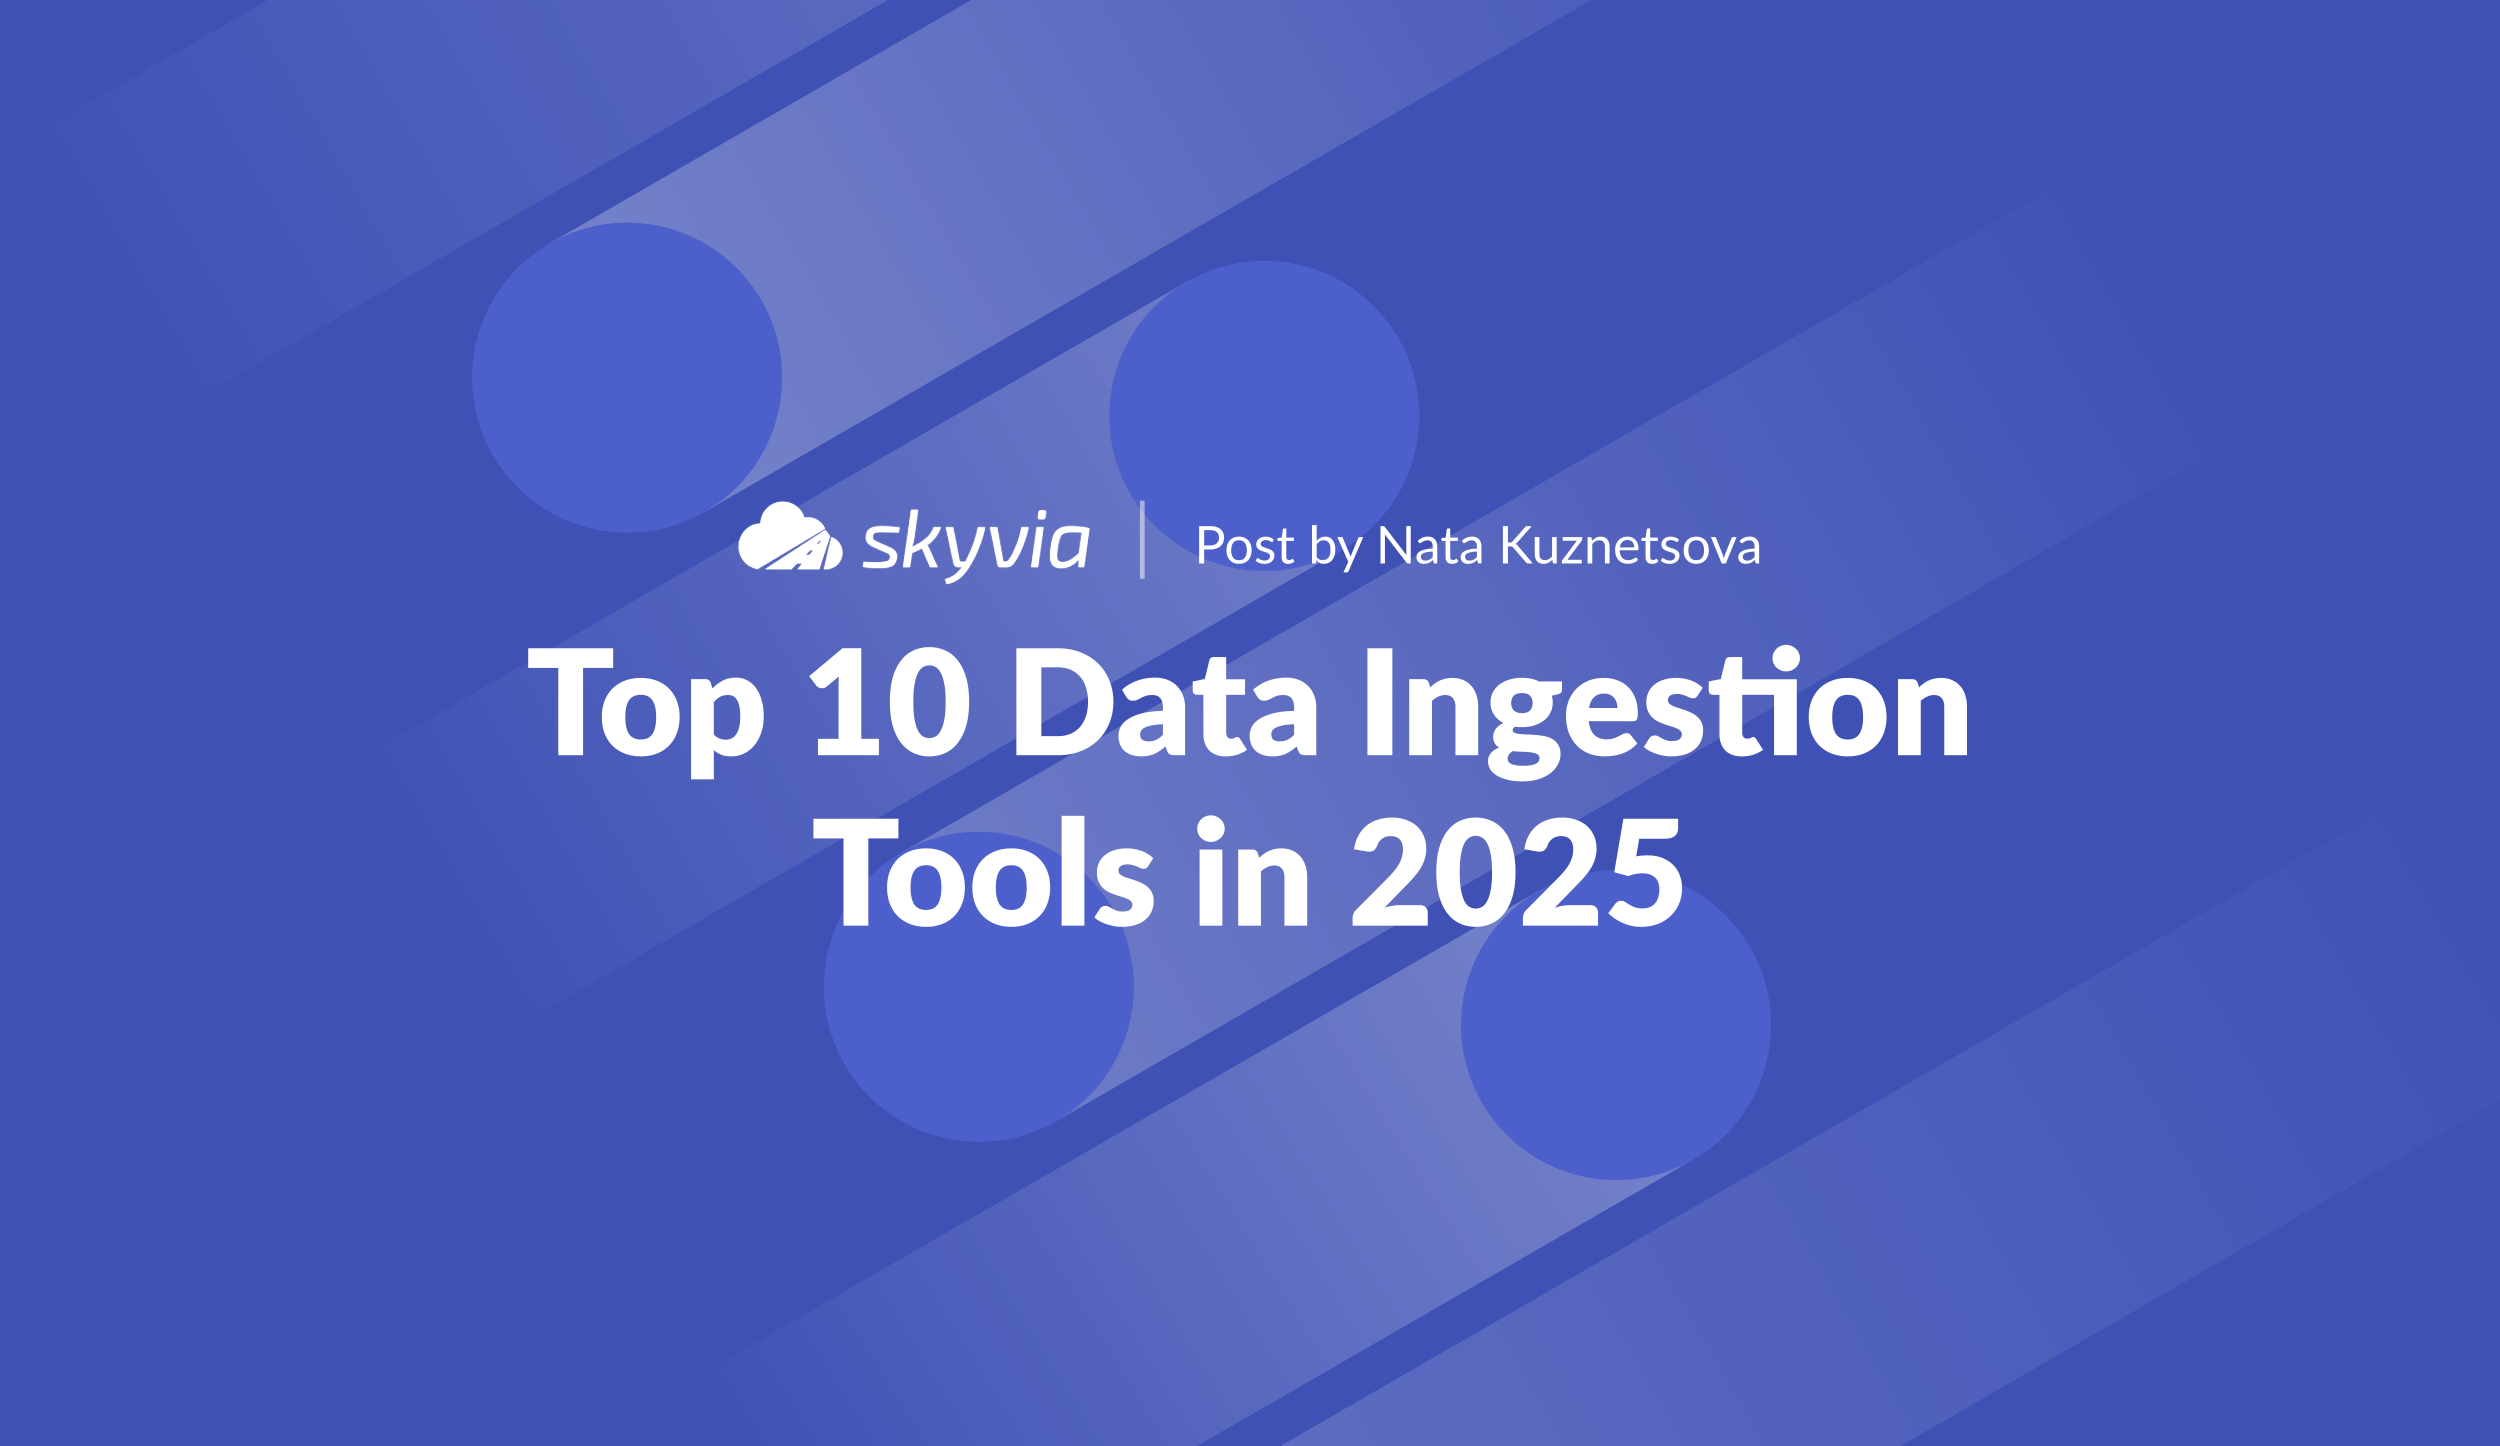 <?xml version="1.0" encoding="UTF-8"?> <svg xmlns="http://www.w3.org/2000/svg" width="2112" height="1222" fill="none"><rect width="100%" height="100%" fill="#333333" stroke="none"/><g clip-path="url(#a)"><path fill="#3F51B5" d="M0 0h2112v1222H0z"></path><g opacity=".8"><path fill="url(#b)" d="M0 0h261.933v818.542H0z" opacity=".2" transform="scale(-1 1)rotate(-60 -461.41 699.458)"></path></g><path fill="url(#c)" d="M595.293 432.466h261.933v1167.59H595.293z" opacity=".28" transform="rotate(-120 595.293 432.466)"></path><circle cx="529.81" cy="319.046" r="130.967" fill="#4C5FCA" transform="rotate(-120 529.81 319.046)"></circle><path fill="url(#d)" d="M0 0h261.933v818.542H0z" opacity=".24" transform="scale(-1 1)rotate(-60 -164.285 1214.096)"></path><circle cx="130.967" cy="130.967" r="130.967" fill="#4C5FCA" transform="scale(-1 1)rotate(-60 -277.706 1279.579)"></circle><path fill="url(#e)" d="M892.423 947.103h261.933v1167.59H892.423z" opacity=".24" transform="rotate(-120 892.423 947.103)"></path><circle cx="826.94" cy="833.683" r="130.967" fill="#4C5FCA" transform="rotate(-120 826.94 833.683)"></circle><path fill="url(#f)" d="M0 0h261.933v1194.97H0z" opacity=".28" transform="scale(-1 1)rotate(-60 132.828 1728.754)"></path><circle cx="130.967" cy="130.967" r="130.967" fill="#4C5FCA" transform="scale(-1 1)rotate(-60 19.408 1794.237)"></circle><path fill="url(#g)" d="M1189.53 1461.74h261.933v1167.59H1189.53z" opacity=".16" transform="rotate(-120 1189.53 1461.74)"></path><path fill="#fff" d="M518.011 564.282h-25.42V638h-20.956v-73.718h-25.42v-16.616h71.796zm23.401 8.432q7.315 0 13.33 2.294t10.292 6.572q4.34 4.278 6.696 10.416 2.418 6.076 2.418 13.702 0 7.688-2.418 13.888-2.357 6.138-6.696 10.478-4.278 4.278-10.292 6.634-6.015 2.294-13.33 2.294-7.379 0-13.454-2.294-6.015-2.356-10.416-6.634-4.34-4.34-6.758-10.478-2.356-6.2-2.356-13.888 0-7.626 2.356-13.702 2.418-6.138 6.758-10.416 4.401-4.278 10.416-6.572 6.075-2.294 13.454-2.294m0 52.018q6.633 0 9.734-4.65 3.162-4.712 3.162-14.26t-3.162-14.198q-3.1-4.65-9.734-4.65-6.82 0-9.982 4.65t-3.162 14.198 3.162 14.26q3.162 4.65 9.982 4.65m61.634-4.216q2.17 2.356 4.712 3.348t5.332.992q2.666 0 4.898-1.054 2.233-1.055 3.844-3.348 1.674-2.356 2.604-6.076t.93-9.052q0-5.083-.744-8.556t-2.108-5.58q-1.302-2.17-3.162-3.1t-4.154-.93q-4.215 0-6.944 1.55-2.727 1.55-5.208 4.526zm-1.178-38.874a32.9 32.9 0 0 1 8.556-6.572q4.837-2.604 11.47-2.604 5.022 0 9.3 2.232t7.378 6.448 4.836 10.354q1.798 6.076 1.798 13.826 0 7.254-2.046 13.392-1.983 6.138-5.642 10.664-3.595 4.526-8.68 7.068-5.022 2.542-11.16 2.542-5.021 0-8.432-1.426a22.9 22.9 0 0 1-6.2-3.844v24.676h-19.22v-84.692h11.904q3.596 0 4.712 3.224zm140.634 42.47V638h-51.46v-13.888h17.36v-45.57q0-1.736.062-3.472.062-1.798.186-3.596l-10.292 8.556q-1.364 1.054-2.728 1.302a8.3 8.3 0 0 1-2.48 0 6.8 6.8 0 0 1-2.108-.806q-.93-.62-1.364-1.24l-6.076-8.06 28.148-23.622h15.872v76.508zm76.208-31.31q0 11.842-2.542 20.522-2.543 8.68-7.068 14.384-4.464 5.704-10.664 8.494-6.138 2.79-13.33 2.79t-13.33-2.79q-6.076-2.79-10.54-8.494-4.465-5.704-7.006-14.384-2.48-8.68-2.48-20.522t2.48-20.522q2.541-8.68 7.006-14.384t10.54-8.432q6.138-2.79 13.33-2.79 7.191 0 13.33 2.79 6.2 2.728 10.664 8.432 4.526 5.704 7.068 14.384t2.542 20.522m-19.84 0q0-9.362-1.178-15.314-1.179-6.014-3.162-9.424-1.923-3.41-4.402-4.65-2.481-1.302-5.022-1.302-2.543 0-5.022 1.302-2.418 1.24-4.34 4.65-1.86 3.41-3.038 9.424-1.116 5.952-1.116 15.314 0 9.424 1.116 15.376 1.178 5.952 3.038 9.424 1.922 3.41 4.34 4.712 2.48 1.24 5.022 1.24 2.541 0 5.022-1.24 2.48-1.302 4.402-4.712 1.983-3.472 3.162-9.424t1.178-15.376m141.734 0q0 9.796-3.41 18.104-3.348 8.245-9.486 14.322-6.138 6.014-14.818 9.424Q904.273 638 893.732 638H858.64v-90.334h35.092q10.54 0 19.158 3.41 8.68 3.41 14.818 9.424t9.486 14.322q3.41 8.246 3.41 17.98m-21.452 0q0-6.696-1.736-12.09t-5.022-9.114q-3.223-3.782-7.936-5.766-4.711-2.046-10.726-2.046H879.72v58.094h14.012q6.015 0 10.726-1.984 4.713-2.046 7.936-5.766 3.286-3.782 5.022-9.176t1.736-12.152m63.305 19.034q-5.766.248-9.486.992t-5.89 1.86-3.038 2.542a6.2 6.2 0 0 0-.806 3.1q0 3.287 1.798 4.65 1.799 1.302 5.27 1.302 3.72 0 6.51-1.302t5.642-4.216zm-34.596-29.202q5.828-5.147 12.896-7.626 7.131-2.542 15.252-2.542 5.828 0 10.478 1.922 4.713 1.86 7.936 5.27 3.286 3.348 5.022 7.998 1.734 4.65 1.735 10.168V638h-8.803q-2.727 0-4.154-.744-1.364-.744-2.294-3.1l-1.364-3.534a62 62 0 0 1-4.65 3.596 30.7 30.7 0 0 1-4.65 2.666 22 22 0 0 1-5.084 1.55q-2.666.558-5.952.558-4.401 0-7.998-1.116-3.595-1.178-6.138-3.41-2.48-2.232-3.844-5.518-1.364-3.348-1.364-7.688 0-3.472 1.736-7.006 1.737-3.596 6.014-6.51 4.278-2.976 11.532-4.96 7.254-1.985 18.29-2.232v-2.728q0-5.642-2.356-8.122-2.294-2.542-6.572-2.542-3.41 0-5.58.744a26.5 26.5 0 0 0-3.906 1.674 49 49 0 0 1-3.286 1.674q-1.611.744-3.844.744-1.983 0-3.348-.992a8.6 8.6 0 0 1-2.232-2.356zm87.639 56.358c-3.06 0-5.77-.434-8.12-1.302-2.32-.909-4.28-2.17-5.89-3.782q-2.355-2.48-3.6-5.952c-.82-2.315-1.24-4.898-1.24-7.75v-33.232h-5.45c-1 0-1.84-.31-2.55-.93q-1.05-.992-1.05-2.852v-7.502l10.23-1.984 3.78-15.686c.5-1.984 1.9-2.976 4.22-2.976h10.04v18.786h15.94v13.144h-15.94v31.93c0 1.488.35 2.728 1.06 3.72.74.951 1.79 1.426 3.16 1.426.7 0 1.28-.062 1.73-.186.5-.165.91-.331 1.24-.496.38-.207.71-.372 1-.496q.495-.248 1.11-.248c.58 0 1.04.145 1.37.434q.555.372 1.11 1.24l5.83 9.114q-3.72 2.79-8.37 4.216a34 34 0 0 1-9.61 1.364m57.76-27.156c-3.85.165-7.01.496-9.49.992s-4.44 1.116-5.89 1.86c-1.44.744-2.46 1.591-3.04 2.542-.53.951-.8 1.984-.8 3.1q0 3.287 1.8 4.65c1.19.868 2.95 1.302 5.27 1.302q3.72 0 6.51-1.302t5.64-4.216zm-34.6-29.202q5.835-5.147 12.9-7.626c4.75-1.695 9.84-2.542 15.25-2.542 3.89 0 7.38.641 10.48 1.922 3.14 1.24 5.78 2.997 7.93 5.27 2.19 2.232 3.87 4.898 5.03 7.998 1.15 3.1 1.73 6.489 1.73 10.168V638h-8.8c-1.82 0-3.21-.248-4.16-.744-.91-.496-1.67-1.529-2.29-3.1l-1.36-3.534a65 65 0 0 1-4.65 3.596 31 31 0 0 1-4.65 2.666c-1.57.703-3.27 1.219-5.09 1.55-1.78.372-3.76.558-5.95.558-2.93 0-5.6-.372-8-1.116-2.4-.785-4.44-1.922-6.14-3.41q-2.475-2.232-3.84-5.518c-.91-2.232-1.36-4.795-1.36-7.688 0-2.315.57-4.65 1.73-7.006 1.16-2.397 3.16-4.567 6.02-6.51 2.85-1.984 6.69-3.637 11.53-4.96 4.83-1.323 10.93-2.067 18.29-2.232v-2.728c0-3.761-.79-6.469-2.36-8.122q-2.295-2.542-6.57-2.542-3.405 0-5.58.744a26.4 26.4 0 0 0-3.91 1.674c-1.11.62-2.21 1.178-3.28 1.674-1.08.496-2.36.744-3.85.744-1.32 0-2.43-.331-3.34-.992a8.7 8.7 0 0 1-2.24-2.356zM1176.28 638h-21.08v-90.334h21.08zm31.96-57.35a47 47 0 0 1 3.84-3.224 21.6 21.6 0 0 1 4.22-2.48c1.53-.703 3.16-1.24 4.9-1.612 1.77-.413 3.7-.62 5.76-.62q5.28 0 9.3 1.86c2.73 1.199 5.02 2.893 6.88 5.084 1.86 2.149 3.27 4.733 4.22 7.75.95 2.976 1.43 6.221 1.43 9.734V638h-19.22v-40.858c0-3.141-.73-5.58-2.17-7.316q-2.175-2.666-6.39-2.666c-2.11 0-4.09.455-5.95 1.364-1.82.868-3.6 2.067-5.33 3.596V638h-19.22v-64.294h11.9q3.6 0 4.71 3.224zm77.47 21.824c3.19 0 5.48-.785 6.89-2.356 1.44-1.612 2.17-3.679 2.17-6.2 0-2.604-.73-4.65-2.17-6.138-1.41-1.488-3.7-2.232-6.89-2.232-3.18 0-5.49.744-6.94 2.232-1.4 1.488-2.11 3.534-2.11 6.138 0 1.24.17 2.377.5 3.41a7.75 7.75 0 0 0 1.67 2.728q1.125 1.116 2.79 1.798c1.16.413 2.52.62 4.09.62m14.88 37.882q0-2.294-2.04-3.286c-1.37-.703-3.14-1.199-5.33-1.488q-3.285-.434-7.38-.496c-2.69-.083-5.37-.248-8.06-.496-1.2.827-2.19 1.757-2.98 2.79q-1.11 1.488-1.11 3.41c0 .909.18 1.736.55 2.48.42.744 1.12 1.385 2.11 1.922s2.32.951 3.97 1.24c1.7.331 3.82.496 6.39.496 2.77 0 5.04-.165 6.82-.496 1.77-.331 3.18-.785 4.21-1.364 1.08-.579 1.82-1.281 2.23-2.108.42-.785.62-1.653.62-2.604m18.98-64.666v7.006q0 1.612-.93 2.542c-.58.62-1.59 1.095-3.04 1.426l-4.65 1.054c.25.909.43 1.839.56 2.79q.24 1.427.24 2.976 0 4.836-2.04 8.68-1.98 3.844-5.52 6.572-3.465 2.666-8.25 4.154-4.77 1.426-10.23 1.426-1.485 0-2.91-.062a31 31 0 0 1-2.79-.372c-1.4.868-2.11 1.839-2.11 2.914q0 1.612 1.74 2.356 1.74.682 4.59.992c1.9.165 4.05.289 6.44.372q3.66.062 7.44.434 3.795.31 7.38 1.116 3.66.805 6.51 2.604t4.59 4.836q1.74 2.976 1.74 7.626c0 2.893-.71 5.725-2.11 8.494-1.41 2.769-3.47 5.229-6.2 7.378q-4.095 3.224-10.05 5.146c-3.96 1.323-8.51 1.984-13.64 1.984q-7.56 0-13.08-1.426c-3.63-.951-6.67-2.211-9.11-3.782-2.4-1.529-4.18-3.307-5.33-5.332q-1.74-3.038-1.74-6.324c0-2.852.83-5.229 2.48-7.13s3.97-3.431 6.94-4.588q-2.355-1.426-3.72-3.658c-.9-1.488-1.36-3.41-1.36-5.766 0-.951.17-1.943.5-2.976.33-1.075.84-2.108 1.55-3.1.74-1.033 1.65-2.005 2.72-2.914 1.08-.909 2.36-1.715 3.85-2.418-3.35-1.777-5.99-4.113-7.94-7.006q-2.91-4.402-2.91-10.23 0-4.836 2.04-8.68a19.6 19.6 0 0 1 5.58-6.572c2.4-1.819 5.21-3.203 8.44-4.154q4.83-1.488 10.47-1.488c5.46 0 10.3 1.033 14.51 3.1zm46.79 22.444c0-1.529-.2-3.017-.62-4.464a9.9 9.9 0 0 0-1.92-3.844c-.87-1.157-2.02-2.087-3.47-2.79s-3.2-1.054-5.27-1.054c-3.64 0-6.49 1.054-8.56 3.162-2.06 2.067-3.43 5.063-4.09 8.99zm-24.18 11.16c.62 5.373 2.26 9.279 4.9 11.718q3.975 3.596 10.23 3.596c2.23 0 4.16-.269 5.77-.806s3.04-1.137 4.28-1.798c1.28-.661 2.43-1.261 3.47-1.798a7.4 7.4 0 0 1 3.35-.806c1.52 0 2.68.558 3.47 1.674l5.58 6.882q-2.985 3.41-6.45 5.58a34.4 34.4 0 0 1-7.07 3.348c-2.4.785-4.81 1.323-7.25 1.612-2.4.331-4.69.496-6.88.496-4.51 0-8.75-.723-12.71-2.17a29.9 29.9 0 0 1-10.36-6.572c-2.93-2.893-5.27-6.489-7-10.788q-2.55-6.448-2.55-15.004c0-4.299.73-8.37 2.17-12.214q2.235-5.766 6.33-10.106c2.77-2.893 6.09-5.187 9.98-6.882 3.93-1.695 8.35-2.542 13.27-2.542 4.25 0 8.14.661 11.65 1.984q5.34 1.984 9.12 5.766c2.56 2.521 4.54 5.621 5.95 9.3 1.45 3.637 2.17 7.771 2.17 12.4 0 1.447-.06 2.625-.19 3.534-.12.909-.35 1.633-.68 2.17s-.78.909-1.36 1.116c-.54.207-1.24.31-2.11.31zm91.9-21.514q-.75 1.177-1.62 1.674c-.53.331-1.24.496-2.1.496q-1.365 0-2.73-.558c-.91-.413-1.9-.847-2.98-1.302-1.03-.455-2.21-.868-3.53-1.24-1.33-.413-2.83-.62-4.53-.62q-3.66 0-5.64 1.426-1.92 1.364-1.92 3.844c0 1.199.41 2.191 1.24 2.976.87.785 2 1.488 3.41 2.108q2.1.868 4.77 1.674t5.46 1.798a45 45 0 0 1 5.45 2.356c1.78.868 3.37 1.963 4.78 3.286 1.4 1.281 2.52 2.852 3.35 4.712.86 1.86 1.3 4.092 1.3 6.696q0 4.774-1.74 8.804c-1.16 2.687-2.89 5.001-5.21 6.944q-3.405 2.914-8.49 4.526c-3.35 1.075-7.21 1.612-11.59 1.612-2.2 0-4.39-.207-6.58-.62a46 46 0 0 1-6.38-1.674 36.4 36.4 0 0 1-5.64-2.48q-2.61-1.488-4.47-3.162l4.47-7.068q.735-1.24 1.86-1.922 1.17-.744 2.97-.744c1.12 0 2.11.248 2.98.744q1.365.744 2.91 1.612t3.6 1.612c1.4.496 3.16.744 5.27.744q2.235 0 3.78-.434c1.03-.331 1.86-.765 2.48-1.302s1.07-1.137 1.36-1.798.44-1.343.44-2.046c0-1.281-.44-2.335-1.3-3.162-.87-.827-2.01-1.529-3.41-2.108-1.41-.62-3.02-1.178-4.84-1.674q-2.67-.806-5.46-1.798a48 48 0 0 1-5.51-2.356 20.2 20.2 0 0 1-4.78-3.534c-1.4-1.447-2.54-3.203-3.41-5.27s-1.3-4.567-1.3-7.502c0-2.728.52-5.311 1.55-7.75 1.07-2.48 2.67-4.65 4.77-6.51 2.11-1.86 4.76-3.327 7.94-4.402q4.77-1.674 11.16-1.674c2.31 0 4.55.207 6.7.62 2.19.413 4.23.992 6.13 1.736s3.64 1.633 5.21 2.666c1.57.992 2.96 2.087 4.16 3.286zm83.86 50.22h-19.22v-51.026h-26.91v31.93q0 2.232 1.05 3.72c.75.951 1.8 1.426 3.17 1.426.7 0 1.28-.062 1.73-.186.5-.165.91-.331 1.24-.496q.555-.31.99-.496a2.5 2.5 0 0 1 1.12-.248c.58 0 1.03.145 1.36.434.38.248.75.661 1.12 1.24l5.83 9.114q-3.72 2.79-8.37 4.216a34 34 0 0 1-9.61 1.364c-3.06 0-5.77-.434-8.12-1.302-2.32-.909-4.28-2.17-5.89-3.782q-2.355-2.48-3.6-5.952c-.83-2.315-1.24-4.898-1.24-7.75v-33.232h-5.46c-.99 0-1.84-.31-2.54-.93q-1.05-.992-1.05-2.852v-7.502l10.23-2.046 3.78-15.624c.5-1.984 1.9-2.976 4.22-2.976h10.04v18.786h46.13zm2.66-81.964q0 2.294-.93 4.34a11.5 11.5 0 0 1-2.54 3.596q-1.605 1.488-3.78 2.356c-1.41.579-2.91.868-4.53.868-1.57 0-3.03-.289-4.4-.868a12.8 12.8 0 0 1-3.66-2.356 12.2 12.2 0 0 1-2.48-3.596 11.15 11.15 0 0 1-.86-4.34c0-1.529.29-2.976.86-4.34.62-1.405 1.45-2.604 2.48-3.596a12.1 12.1 0 0 1 3.66-2.418c1.37-.62 2.83-.93 4.4-.93 1.62 0 3.12.31 4.53.93q2.175.869 3.78 2.418c1.08.992 1.92 2.191 2.54 3.596q.93 2.046.93 4.34m40.42 16.678c4.88 0 9.32.765 13.33 2.294q6.015 2.294 10.29 6.572c2.9 2.852 5.13 6.324 6.7 10.416 1.61 4.051 2.42 8.618 2.42 13.702 0 5.125-.81 9.755-2.42 13.888-1.57 4.092-3.8 7.585-6.7 10.478q-4.275 4.278-10.29 6.634c-4.01 1.529-8.45 2.294-13.33 2.294-4.92 0-9.4-.765-13.45-2.294-4.01-1.571-7.48-3.782-10.42-6.634-2.89-2.893-5.14-6.386-6.76-10.478-1.57-4.133-2.35-8.763-2.35-13.888 0-5.084.78-9.651 2.35-13.702 1.62-4.092 3.87-7.564 6.76-10.416 2.94-2.852 6.41-5.043 10.42-6.572 4.05-1.529 8.53-2.294 13.45-2.294m0 52.018c4.42 0 7.67-1.55 9.74-4.65 2.1-3.141 3.16-7.895 3.16-14.26s-1.06-11.098-3.16-14.198c-2.07-3.1-5.32-4.65-9.74-4.65-4.55 0-7.87 1.55-9.98 4.65s-3.16 7.833-3.16 14.198 1.05 11.119 3.16 14.26c2.11 3.1 5.43 4.65 9.98 4.65m60.15-44.082a47 47 0 0 1 3.84-3.224 21.6 21.6 0 0 1 4.22-2.48c1.53-.703 3.16-1.24 4.9-1.612 1.77-.413 3.7-.62 5.76-.62q5.28 0 9.3 1.86c2.73 1.199 5.02 2.893 6.88 5.084 1.86 2.149 3.27 4.733 4.22 7.75.95 2.976 1.43 6.221 1.43 9.734V638h-19.22v-40.858c0-3.141-.73-5.58-2.17-7.316q-2.175-2.666-6.39-2.666c-2.11 0-4.09.455-5.95 1.364-1.82.868-3.6 2.067-5.33 3.596V638h-19.22v-64.294h11.9q3.6 0 4.71 3.224zM758.988 708.282h-25.42V782h-20.956v-73.718h-25.42v-16.616h71.796zm23.4 8.432q7.317 0 13.33 2.294 6.015 2.294 10.292 6.572 4.341 4.278 6.696 10.416 2.418 6.076 2.418 13.702 0 7.688-2.418 13.888-2.355 6.138-6.696 10.478-4.277 4.278-10.292 6.634-6.013 2.294-13.33 2.294-7.377 0-13.454-2.294-6.014-2.356-10.416-6.634-4.34-4.34-6.758-10.478-2.356-6.2-2.356-13.888 0-7.626 2.356-13.702 2.418-6.138 6.758-10.416 4.402-4.278 10.416-6.572 6.077-2.294 13.454-2.294m0 52.018q6.635 0 9.734-4.65 3.162-4.712 3.162-14.26t-3.162-14.198q-3.1-4.65-9.734-4.65-6.82 0-9.982 4.65t-3.162 14.198 3.162 14.26q3.162 4.65 9.982 4.65m72.051-52.018q7.316 0 13.33 2.294t10.292 6.572q4.34 4.278 6.696 10.416 2.418 6.076 2.418 13.702 0 7.688-2.418 13.888-2.356 6.138-6.696 10.478-4.278 4.278-10.292 6.634-6.014 2.294-13.33 2.294-7.378 0-13.454-2.294-6.014-2.356-10.416-6.634-4.34-4.34-6.758-10.478-2.356-6.2-2.356-13.888 0-7.626 2.356-13.702 2.418-6.138 6.758-10.416 4.402-4.278 10.416-6.572 6.076-2.294 13.454-2.294m0 52.018q6.634 0 9.734-4.65 3.162-4.712 3.162-14.26t-3.162-14.198q-3.1-4.65-9.734-4.65-6.82 0-9.982 4.65t-3.162 14.198 3.162 14.26q3.162 4.65 9.982 4.65m61.635-79.546V782h-19.22v-92.814zm53.849 42.594q-.745 1.177-1.612 1.674-.807.496-2.108.496-1.365 0-2.728-.558a129 129 0 0 0-2.976-1.302 27 27 0 0 0-3.534-1.24q-1.985-.62-4.526-.62-3.659 0-5.642 1.426-1.923 1.364-1.922 3.844 0 1.798 1.24 2.976 1.302 1.178 3.41 2.108a52 52 0 0 0 4.774 1.674q2.666.806 5.456 1.798a45 45 0 0 1 5.456 2.356 19.2 19.2 0 0 1 4.774 3.286q2.107 1.922 3.348 4.712 1.302 2.79 1.302 6.696 0 4.774-1.736 8.804-1.737 4.03-5.208 6.944-3.41 2.914-8.494 4.526-5.022 1.612-11.594 1.612-3.287 0-6.572-.62a46.6 46.6 0 0 1-6.386-1.674 37 37 0 0 1-5.642-2.48q-2.604-1.488-4.464-3.162l4.464-7.068q.744-1.24 1.86-1.922 1.178-.744 2.976-.744 1.674 0 2.976.744 1.363.744 2.914 1.612 1.55.868 3.596 1.612 2.108.744 5.27.744 2.232 0 3.782-.434 1.55-.497 2.48-1.302.93-.806 1.364-1.798a5.1 5.1 0 0 0 .434-2.046q0-1.921-1.302-3.162t-3.41-2.108q-2.109-.93-4.836-1.674a119 119 0 0 1-5.456-1.798 49 49 0 0 1-5.518-2.356 20.2 20.2 0 0 1-4.774-3.534q-2.108-2.17-3.41-5.27t-1.302-7.502q0-4.092 1.55-7.75 1.611-3.72 4.774-6.51 3.162-2.79 7.936-4.402 4.773-1.674 11.16-1.674 3.471 0 6.696.62 3.285.62 6.138 1.736a28 28 0 0 1 5.208 2.666q2.355 1.488 4.154 3.286zm62.717-14.074V782h-19.22v-64.294zm1.98-17.608q0 2.294-.93 4.34a11.9 11.9 0 0 1-2.54 3.534q-1.62 1.488-3.78 2.418-2.115.868-4.53.868c-1.57 0-3.04-.289-4.4-.868a13.7 13.7 0 0 1-3.66-2.418 12.5 12.5 0 0 1-2.48-3.534 11 11 0 0 1-.87-4.34q0-2.356.87-4.402a12.2 12.2 0 0 1 2.48-3.596 12 12 0 0 1 3.66-2.418c1.36-.579 2.83-.868 4.4-.868q2.415 0 4.53.868a11.8 11.8 0 0 1 3.78 2.418 11.7 11.7 0 0 1 2.54 3.596q.93 2.046.93 4.402m29.15 24.552a46 46 0 0 1 3.85-3.224 21.8 21.8 0 0 1 4.21-2.48c1.53-.703 3.17-1.24 4.9-1.612 1.78-.413 3.7-.62 5.77-.62q5.265 0 9.3 1.86c2.73 1.199 5.02 2.893 6.88 5.084 1.86 2.149 3.26 4.733 4.22 7.75.95 2.976 1.42 6.221 1.42 9.734V782h-19.22v-40.858c0-3.141-.72-5.58-2.17-7.316-1.45-1.777-3.57-2.666-6.38-2.666-2.11 0-4.1.455-5.96 1.364-1.82.868-3.59 2.067-5.33 3.596V782h-19.22v-64.294h11.91q3.585 0 4.71 3.224zm135.69 39.99c2.07 0 3.7.579 4.9 1.736q1.8 1.674 1.8 4.464V782h-63.49v-6.2c0-1.199.25-2.48.74-3.844q.75-2.046 2.61-3.72l26.04-26.226c2.23-2.232 4.17-4.361 5.83-6.386 1.65-2.025 3.01-4.009 4.09-5.952 1.07-1.984 1.88-3.947 2.42-5.89.53-1.984.8-4.071.8-6.262 0-3.596-.87-6.345-2.6-8.246-1.7-1.943-4.3-2.914-7.81-2.914-2.86 0-5.27.765-7.26 2.294-1.94 1.488-3.28 3.348-4.03 5.58-.87 2.273-2 3.782-3.41 4.526-1.4.744-3.41.909-6.01.496l-10.17-1.798q.99-6.758 3.78-11.78c1.9-3.348 4.24-6.138 7.01-8.37 2.81-2.232 6.01-3.885 9.61-4.96 3.59-1.116 7.46-1.674 11.59-1.674 4.47 0 8.47.661 12.03 1.984 3.6 1.281 6.65 3.079 9.18 5.394q3.78 3.472 5.76 8.308c1.37 3.183 2.05 6.696 2.05 10.54 0 3.307-.48 6.365-1.43 9.176a36 36 0 0 1-3.78 8.06q-2.415 3.782-5.64 7.378a210 210 0 0 1-6.76 7.192l-17.67 18.104c2.27-.703 4.53-1.24 6.76-1.612s4.3-.558 6.2-.558zm80.86-27.838c0 7.895-.85 14.735-2.54 20.522-1.7 5.787-4.05 10.581-7.07 14.384-2.98 3.803-6.53 6.634-10.67 8.494-4.09 1.86-8.53 2.79-13.33 2.79-4.79 0-9.23-.93-13.33-2.79-4.05-1.86-7.56-4.691-10.54-8.494-2.97-3.803-5.31-8.597-7-14.384-1.65-5.787-2.48-12.627-2.48-20.522s.83-14.735 2.48-20.522c1.69-5.787 4.03-10.581 7-14.384 2.98-3.803 6.49-6.613 10.54-8.432 4.1-1.86 8.54-2.79 13.33-2.79 4.8 0 9.24.93 13.33 2.79 4.14 1.819 7.69 4.629 10.67 8.432 3.02 3.803 5.37 8.597 7.07 14.384 1.69 5.787 2.54 12.627 2.54 20.522m-19.84 0c0-6.241-.39-11.346-1.18-15.314-.78-4.009-1.84-7.151-3.16-9.424-1.28-2.273-2.75-3.823-4.4-4.65-1.66-.868-3.33-1.302-5.03-1.302-1.69 0-3.36.434-5.02 1.302-1.61.827-3.06 2.377-4.34 4.65-1.24 2.273-2.25 5.415-3.04 9.424q-1.11 5.952-1.11 15.314 0 9.424 1.11 15.376c.79 3.968 1.8 7.109 3.04 9.424 1.28 2.273 2.73 3.844 4.34 4.712 1.66.827 3.33 1.24 5.02 1.24 1.7 0 3.37-.413 5.03-1.24 1.65-.868 3.12-2.439 4.4-4.712 1.32-2.315 2.38-5.456 3.16-9.424.79-3.968 1.18-9.093 1.18-15.376m82.84 27.838c2.07 0 3.7.579 4.9 1.736q1.8 1.674 1.8 4.464V782h-63.49v-6.2c0-1.199.25-2.48.74-3.844q.75-2.046 2.61-3.72l26.04-26.226q3.345-3.348 5.82-6.386c1.66-2.025 3.02-4.009 4.1-5.952 1.07-1.984 1.88-3.947 2.41-5.89q.81-2.976.81-6.262c0-3.596-.87-6.345-2.6-8.246-1.7-1.943-4.3-2.914-7.82-2.914-2.85 0-5.27.765-7.25 2.294-1.94 1.488-3.29 3.348-4.03 5.58-.87 2.273-2 3.782-3.41 4.526-1.4.744-3.41.909-6.01.496l-10.17-1.798q.99-6.758 3.78-11.78c1.9-3.348 4.24-6.138 7.01-8.37 2.81-2.232 6.01-3.885 9.61-4.96 3.59-1.116 7.46-1.674 11.59-1.674q6.69 0 12.03 1.984c3.59 1.281 6.65 3.079 9.17 5.394 2.53 2.315 4.45 5.084 5.77 8.308 1.36 3.183 2.05 6.696 2.05 10.54 0 3.307-.48 6.365-1.43 9.176a36 36 0 0 1-3.78 8.06q-2.415 3.782-5.64 7.378a210 210 0 0 1-6.76 7.192l-17.67 18.104c2.27-.703 4.52-1.24 6.76-1.612 2.23-.372 4.3-.558 6.2-.558zm38.95-41.168q2.535-.496 4.89-.682a58 58 0 0 1 4.59-.186c4.76 0 8.95.723 12.59 2.17s6.69 3.431 9.17 5.952q3.72 3.72 5.58 8.804c1.29 3.348 1.93 6.944 1.93 10.788q0 7.254-2.61 13.268c-1.69 3.968-4.07 7.399-7.13 10.292s-6.71 5.146-10.97 6.758q-6.33 2.356-13.89 2.356c-2.93 0-5.75-.31-8.43-.93a43 43 0 0 1-7.5-2.48 44 44 0 0 1-6.45-3.658 45 45 0 0 1-5.4-4.464l5.96-7.936c.62-.827 1.34-1.447 2.17-1.86a5.4 5.4 0 0 1 2.66-.682c1.24 0 2.4.351 3.47 1.054q1.68.991 3.6 2.232 1.98 1.178 4.59 2.17 2.595.992 6.45.992 3.84 0 6.57-1.24c1.82-.868 3.28-2.025 4.4-3.472 1.16-1.488 1.98-3.203 2.48-5.146q.81-2.976.81-6.324 0-6.572-3.72-9.982c-2.48-2.315-6-3.472-10.54-3.472q-6.075 0-11.91 2.294l-11.9-3.224 7.69-45.198h46.25v7.936c0 1.323-.21 2.521-.62 3.596-.42 1.075-1.08 2.025-1.99 2.852-.86.785-2.02 1.405-3.47 1.86-1.44.413-3.18.62-5.21.62h-21.57z"></path><path fill="#fff" fill-rule="evenodd" d="M658.783 424.017c-9.236 1.257-16.182 9.053-16.378 18.372-10.1 0-18.289 8.61-18.289 19.23-.185 9.448 6.631 17.584 15.965 19.056l56.924-34.118a16.086 16.086 0 0 0-17.541-9.209c-2.669-8.931-11.445-14.588-20.681-13.331m136.046 21.414a28.96 28.96 0 0 1-11.428 15.032 38 38 0 0 1 2.007 3.88l6.652 14.824h-6.305l-6.858-15.932a88 88 0 0 1-8.381 3.878l-1.802 12.055h-5.818l6.789-48.491h5.888l-3.117 23.413a41 41 0 0 1-2.079 8.037 47.7 47.7 0 0 0 11.846-7.343 20.7 20.7 0 0 0 6.581-9.353zm-47.338 20.919-9.421-4.156a13.3 13.3 0 0 1-5.299-3.879 7.96 7.96 0 0 1-1.143-5.75q.622-4.71 3.948-6.407t10.183-1.559c4.75.065 9.492.412 14.201 1.039l-.762 4.226q-8.52-.276-13.3-.347a25 25 0 0 0-6.547.555 3.07 3.07 0 0 0-1.973 2.909 3.2 3.2 0 0 0 .623 2.84 12.8 12.8 0 0 0 3.464 2.078l9.421 4.157a14.16 14.16 0 0 1 5.679 3.81 7.67 7.67 0 0 1 1.04 5.749 9.7 9.7 0 0 1-1.178 3.741 8.1 8.1 0 0 1-2.112 2.424 8.9 8.9 0 0 1-3.256 1.386c-1.343.319-2.71.527-4.087.623q-2.044.138-5.161.139-2.356 0-4.191-.104a170 170 0 0 1-2.736-.173 74 74 0 0 1-2.875-.312q-1.974-.242-3.083-.381l.693-4.295q4.156.349 10.806.346a33.6 33.6 0 0 0 8.728-.831 3.77 3.77 0 0 0 2.702-3.116 3.04 3.04 0 0 0-.277-2.079 3.37 3.37 0 0 0-1.108-1.212 21 21 0 0 0-2.217-1.074 14 14 0 0 1-.762-.347m84.781-20.919h-6.096a102.7 102.7 0 0 1-9.282 26.393q-.277.485-.728 1.385l-.305.612-.003.005-.349.7h-3.325a1.543 1.543 0 0 1-1.595-1.317l-5.334-27.778h-6.165l6.513 30.619a4.15 4.15 0 0 0 1.385 2.25 3.86 3.86 0 0 0 2.563.866h3.048a26.8 26.8 0 0 1-6.545 6.788 22.2 22.2 0 0 1-7.586 3.256l1.108 4.226a24.9 24.9 0 0 0 12.019-5.611q5.091-4.365 10.425-14.269a105.7 105.7 0 0 0 10.252-28.125m36.728 0a93.7 93.7 0 0 1-6.442 19.604 57.6 57.6 0 0 1-5.89 10.599 9.8 9.8 0 0 1-2.805 2.701 7.6 7.6 0 0 1-3.845.832h-5.194a1.81 1.81 0 0 1-1.941-1.594l-6.581-32.142h6.166l5.126 29.094h1.108a4.6 4.6 0 0 0 2.113-.416 5.6 5.6 0 0 0 1.698-1.592 50.7 50.7 0 0 0 5.196-9.907 71 71 0 0 0 5.194-17.179zm2.084 33.735h5.818l4.71-33.735h-5.819zm10.875-48.075a1.65 1.65 0 0 1 1.351.554c.306.393.42.901.312 1.387l-.485 3.947a1.78 1.78 0 0 1-1.94 1.663h-2.701q-1.94 0-1.732-1.94l.554-3.879a1.72 1.72 0 0 1 1.869-1.732zm29.164 48.075h4.64l4.642-32.974a84.4 84.4 0 0 0-15.863-1.593 29 29 0 0 0-6.443.588 11.9 11.9 0 0 0-4.71 2.357 12.1 12.1 0 0 0-3.568 5.263 41.2 41.2 0 0 0-2.113 9.11q-1.455 9.975.623 14.028 2.078 4.052 8.174 4.052 8.521.003 15.032-7.62zm.345-11.846 2.494-17.595q-4.986-.206-7.62-.208-6.998 0-9.248 2.252-2.251 2.251-3.498 10.633-1.039 7.62-.242 10.044.795 2.426 4.329 2.425 6.028 0 13.785-7.551m-215.477 13.534h2.614v-.04a13.93 13.93 0 0 0 3.744-27.048zm-18.224-4.915h-4.385l-4.842 4.915h-22.222l50.979-33.146 3.921 5.303-9.149 27.842h-18.301zm2.736-7.204 3.876-3.933h2.701l-3.202 3.933zm9.09-9.201h2.022l2.376-2.919h-1.521z" clip-rule="evenodd"></path><mask id="h" width="297" height="71" x="624" y="423" maskUnits="userSpaceOnUse" style="mask-type:luminance"><path fill="#fff" fill-rule="evenodd" d="M658.783 424.017c-9.236 1.257-16.182 9.053-16.378 18.372-10.1 0-18.289 8.61-18.289 19.23-.185 9.448 6.631 17.584 15.965 19.056l56.924-34.118a16.086 16.086 0 0 0-17.541-9.209c-2.669-8.931-11.445-14.588-20.681-13.331m136.046 21.414a28.96 28.96 0 0 1-11.428 15.032 38 38 0 0 1 2.007 3.88l6.652 14.824h-6.305l-6.858-15.932a88 88 0 0 1-8.381 3.878l-1.802 12.055h-5.818l6.789-48.491h5.888l-3.117 23.413a41 41 0 0 1-2.079 8.037 47.7 47.7 0 0 0 11.846-7.343 20.7 20.7 0 0 0 6.581-9.353zm-47.338 20.919-9.421-4.156a13.3 13.3 0 0 1-5.299-3.879 7.96 7.96 0 0 1-1.143-5.75q.622-4.71 3.948-6.407t10.183-1.559c4.75.065 9.492.412 14.201 1.039l-.762 4.226q-8.52-.276-13.3-.347a25 25 0 0 0-6.547.555 3.07 3.07 0 0 0-1.973 2.909 3.2 3.2 0 0 0 .623 2.84 12.8 12.8 0 0 0 3.464 2.078l9.421 4.157a14.16 14.16 0 0 1 5.679 3.81 7.67 7.67 0 0 1 1.04 5.749 9.7 9.7 0 0 1-1.178 3.741 8.1 8.1 0 0 1-2.112 2.424 8.9 8.9 0 0 1-3.256 1.386c-1.343.319-2.71.527-4.087.623q-2.044.138-5.161.139-2.356 0-4.191-.104a170 170 0 0 1-2.736-.173 74 74 0 0 1-2.875-.312q-1.974-.242-3.083-.381l.693-4.295q4.156.349 10.806.346a33.6 33.6 0 0 0 8.728-.831 3.77 3.77 0 0 0 2.702-3.116 3.04 3.04 0 0 0-.277-2.079 3.37 3.37 0 0 0-1.108-1.212 21 21 0 0 0-2.217-1.074 14 14 0 0 1-.762-.347m84.781-20.919h-6.096a102.7 102.7 0 0 1-9.282 26.393q-.277.485-.728 1.385l-.305.612-.003.005-.349.7h-3.325a1.543 1.543 0 0 1-1.595-1.317l-5.334-27.778h-6.165l6.513 30.619a4.15 4.15 0 0 0 1.385 2.25 3.86 3.86 0 0 0 2.563.866h3.048a26.8 26.8 0 0 1-6.545 6.788 22.2 22.2 0 0 1-7.586 3.256l1.108 4.226a24.9 24.9 0 0 0 12.019-5.611q5.091-4.365 10.425-14.269a105.7 105.7 0 0 0 10.252-28.125m36.728 0a93.7 93.7 0 0 1-6.442 19.604 57.6 57.6 0 0 1-5.89 10.599 9.8 9.8 0 0 1-2.805 2.701 7.6 7.6 0 0 1-3.845.832h-5.194a1.81 1.81 0 0 1-1.941-1.594l-6.581-32.142h6.166l5.126 29.094h1.108a4.6 4.6 0 0 0 2.113-.416 5.6 5.6 0 0 0 1.698-1.592 50.7 50.7 0 0 0 5.196-9.907 71 71 0 0 0 5.194-17.179zm2.084 33.735h5.818l4.71-33.735h-5.819zm10.875-48.075a1.65 1.65 0 0 1 1.351.554c.306.393.42.901.312 1.387l-.485 3.947a1.78 1.78 0 0 1-1.94 1.663h-2.701q-1.94 0-1.732-1.94l.554-3.879a1.72 1.72 0 0 1 1.869-1.732zm29.164 48.075h4.64l4.642-32.974a84.4 84.4 0 0 0-15.863-1.593 29 29 0 0 0-6.443.588 11.9 11.9 0 0 0-4.71 2.357 12.1 12.1 0 0 0-3.568 5.263 41.2 41.2 0 0 0-2.113 9.11q-1.455 9.975.623 14.028 2.078 4.052 8.174 4.052 8.521.003 15.032-7.62zm.345-11.846 2.494-17.595q-4.986-.206-7.62-.208-6.998 0-9.248 2.252-2.251 2.251-3.498 10.633-1.039 7.62-.242 10.044.795 2.426 4.329 2.425 6.028 0 13.785-7.551m-215.477 13.534h2.614v-.04a13.93 13.93 0 0 0 3.744-27.048zm-18.224-4.915h-4.385l-4.842 4.915h-22.222l50.979-33.146 3.921 5.303-9.149 27.842h-18.301zm2.736-7.204 3.876-3.933h2.701l-3.202 3.933zm9.09-9.201h2.022l2.376-2.919h-1.521z" clip-rule="evenodd"></path></mask><g mask="url(#h)"><path fill="#fff" d="M623 422h298v71.886H623z"></path></g><path fill="#fff" d="M963 423h4v66h-4z" opacity=".5"></path><path fill="#fff" d="M1022.33 460.82q1.83 0 3.21-.484c.94-.323 1.73-.77 2.36-1.342a5.6 5.6 0 0 0 1.45-2.09q.48-1.21.48-2.662c0-2.009-.62-3.579-1.87-4.708-1.23-1.129-3.11-1.694-5.63-1.694h-5.06v12.98zm0-16.346q3 0 5.19.704c1.49.455 2.71 1.107 3.68 1.958a7.8 7.8 0 0 1 2.15 3.08c.49 1.203.73 2.545.73 4.026 0 1.467-.26 2.809-.77 4.026a8.55 8.55 0 0 1-2.27 3.146c-.98.88-2.2 1.569-3.67 2.068q-2.175.726-5.04.726h-5.06V476h-4.24v-31.526zm24.43 8.888c1.63 0 3.1.271 4.4.814a9.5 9.5 0 0 1 3.35 2.31c.92.997 1.62 2.207 2.11 3.63q.75 2.112.75 4.73 0 2.64-.75 4.752c-.49 1.408-1.19 2.611-2.11 3.608a9.5 9.5 0 0 1-3.35 2.31c-1.3.528-2.77.792-4.4.792q-2.46 0-4.44-.792a9.5 9.5 0 0 1-3.35-2.31q-1.38-1.496-2.13-3.608c-.48-1.408-.73-2.992-.73-4.752 0-1.745.25-3.322.73-4.73q.75-2.135 2.13-3.63a9.5 9.5 0 0 1 3.35-2.31q1.98-.814 4.44-.814m0 19.888c2.2 0 3.84-.733 4.93-2.2 1.08-1.481 1.63-3.542 1.63-6.182 0-2.655-.55-4.723-1.63-6.204-1.09-1.481-2.73-2.222-4.93-2.222-1.11 0-2.09.191-2.92.572q-1.245.572-2.07 1.65t-1.23 2.662c-.27 1.041-.4 2.222-.4 3.542 0 2.64.54 4.701 1.63 6.182 1.1 1.467 2.76 2.2 4.99 2.2m28.55-15.862q-.255.484-.81.484-.33 0-.75-.242c-.28-.161-.62-.337-1.03-.528-.4-.205-.88-.389-1.43-.55q-.84-.264-1.98-.264c-.66 0-1.26.088-1.79.264-.52.161-.98.389-1.36.682-.37.293-.65.638-.86 1.034-.19.381-.28.799-.28 1.254q0 .858.48 1.43.51.571 1.32.99c.54.279 1.16.528 1.85.748.69.205 1.39.433 2.11.682.73.235 1.45.499 2.13.792.69.293 1.31.66 1.85 1.1.55.44.98.983 1.3 1.628q.51.946.51 2.288c0 1.027-.19 1.98-.55 2.86a6.4 6.4 0 0 1-1.63 2.266q-1.08.946-2.64 1.496c-1.04.367-2.25.55-3.61.55-1.55 0-2.96-.249-4.22-.748-1.26-.513-2.34-1.166-3.22-1.958l.93-1.496q.18-.286.42-.44c.16-.103.36-.154.61-.154q.405 0 .84.308t1.05.682c.43.249.94.477 1.54.682.61.205 1.35.308 2.25.308.76 0 1.43-.095 2-.286.57-.205 1.05-.477 1.43-.814q.57-.506.84-1.166c.19-.44.28-.909.28-1.408 0-.616-.17-1.122-.5-1.518a4 4 0 0 0-1.3-1.034 9.6 9.6 0 0 0-1.87-.748l-2.14-.682c-.71-.235-1.43-.499-2.13-.792a8 8 0 0 1-1.85-1.144 5.4 5.4 0 0 1-1.32-1.672q-.48-1.012-.48-2.442c0-.851.17-1.665.53-2.442.35-.792.86-1.481 1.54-2.068.67-.601 1.5-1.078 2.48-1.43.99-.352 2.11-.528 3.37-.528 1.47 0 2.78.235 3.94.704q1.755.682 3.03 1.892zm12.9 18.964c-1.76 0-3.12-.491-4.07-1.474q-1.41-1.474-1.41-4.246v-13.64h-2.68a.9.9 0 0 1-.6-.198q-.24-.22-.24-.66v-1.562l3.65-.462.91-6.886c.04-.22.13-.396.28-.528.16-.147.37-.22.62-.22h1.98v7.678h6.44v2.838h-6.44v13.376c0 .939.22 1.635.68 2.09.45.455 1.04.682 1.76.682.41 0 .76-.051 1.06-.154.3-.117.57-.242.79-.374s.4-.249.55-.352q.24-.176.42-.176c.2 0 .38.125.55.374l1.14 1.87c-.68.631-1.49 1.129-2.44 1.496-.96.352-1.94.528-2.95.528m24.12-5.72c.72.968 1.51 1.65 2.36 2.046.86.396 1.81.594 2.83.594 2.1 0 3.71-.741 4.82-2.222 1.12-1.481 1.67-3.689 1.67-6.622 0-2.728-.49-4.73-1.49-6.006q-1.47-1.936-4.23-1.936c-1.27 0-2.39.293-3.34.88-.94.587-1.81 1.415-2.62 2.486zm0-13.706c.94-1.085 2-1.951 3.17-2.596 1.19-.645 2.55-.968 4.09-.968 1.31 0 2.48.249 3.52.748a7.3 7.3 0 0 1 2.69 2.178c.73.939 1.29 2.083 1.67 3.432.39 1.349.59 2.867.59 4.554q0 2.706-.66 4.928c-.44 1.481-1.08 2.75-1.91 3.806a8.7 8.7 0 0 1-3.02 2.442c-1.18.572-2.52.858-4 .858q-2.205 0-3.72-.814c-.99-.557-1.87-1.342-2.62-2.354l-.19 2.024q-.18.836-1.02.836h-2.53v-32.406h3.94zm39.36-3.212-12.43 28.864q-.21.44-.51.704-.285.264-.9.264h-2.91l4.07-8.844-9.19-20.988h3.39c.33 0 .6.088.79.264q.3.242.42.55l5.96 14.036c.23.616.43 1.261.59 1.936q.315-1.034.66-1.958l5.79-14.014c.09-.235.23-.425.44-.572q.33-.242.72-.242zm40.1-9.24V476h-2.13c-.34 0-.62-.059-.86-.176q-.33-.175-.66-.594l-18.24-23.76c.03.367.06.726.07 1.078.02.352.02.682.02.99V476h-3.74v-31.526h2.2c.19 0 .35.015.49.044.13.015.25.051.35.11.1.044.2.117.31.22q.15.132.33.352l18.23 23.738c-.02-.381-.05-.748-.08-1.1q-.03-.55-.03-1.034v-22.33zm18.57 21.494q-2.7.088-4.62.44c-1.26.22-2.29.513-3.1.88q-1.185.55-1.74 1.298a2.84 2.84 0 0 0-.52 1.672c0 .587.09 1.093.28 1.518s.45.777.77 1.056q.51.396 1.17.594c.45.117.94.176 1.45.176q1.035 0 1.89-.198a7.4 7.4 0 0 0 1.61-.616c.51-.264.99-.579 1.45-.946.47-.367.92-.785 1.36-1.254zm-12.65-9.108c1.24-1.188 2.56-2.075 3.99-2.662 1.42-.587 2.99-.88 4.73-.88 1.24 0 2.35.205 3.32.616s1.78.983 2.44 1.716q.99 1.1 1.5 2.662c.33 1.041.5 2.185.5 3.432V476h-1.74c-.38 0-.67-.059-.88-.176q-.3-.198-.48-.748l-.44-2.112c-.59.543-1.16 1.027-1.72 1.452-.55.411-1.14.763-1.76 1.056q-.915.418-1.98.638-1.035.242-2.31.242a8.3 8.3 0 0 1-2.44-.352 5.9 5.9 0 0 1-2-1.1 5.2 5.2 0 0 1-1.34-1.826c-.33-.748-.49-1.628-.49-2.64 0-.88.25-1.723.73-2.53.48-.821 1.27-1.547 2.35-2.178 1.09-.631 2.5-1.144 4.25-1.54 1.74-.411 3.89-.645 6.42-.704v-1.738c0-1.731-.37-3.036-1.12-3.916-.75-.895-1.84-1.342-3.28-1.342-.96 0-1.78.125-2.44.374-.64.235-1.21.506-1.69.814q-.705.44-1.23.814-.51.352-1.02.352c-.26 0-.49-.066-.68-.198a2 2 0 0 1-.48-.528zm28.99 19.492c-1.76 0-3.12-.491-4.07-1.474q-1.41-1.474-1.41-4.246v-13.64h-2.68a.9.9 0 0 1-.6-.198q-.24-.22-.24-.66v-1.562l3.65-.462.9-6.886c.05-.22.14-.396.29-.528.16-.147.37-.22.62-.22h1.98v7.678h6.44v2.838h-6.44v13.376c0 .939.22 1.635.68 2.09.45.455 1.04.682 1.76.682q.615 0 1.05-.154c.31-.117.58-.242.8-.374s.4-.249.55-.352c.16-.117.3-.176.41-.176.21 0 .39.125.55.374l1.15 1.87c-.68.631-1.49 1.129-2.44 1.496-.96.352-1.94.528-2.95.528m21-10.384q-2.7.088-4.62.44c-1.26.22-2.29.513-3.1.88q-1.185.55-1.74 1.298a2.84 2.84 0 0 0-.52 1.672c0 .587.09 1.093.28 1.518s.45.777.77 1.056q.51.396 1.17.594c.45.117.94.176 1.45.176q1.035 0 1.89-.198a7.4 7.4 0 0 0 1.61-.616c.51-.264.99-.579 1.45-.946.47-.367.92-.785 1.36-1.254zm-12.65-9.108c1.24-1.188 2.56-2.075 3.99-2.662 1.42-.587 2.99-.88 4.73-.88 1.24 0 2.35.205 3.32.616s1.78.983 2.44 1.716q.99 1.1 1.5 2.662c.33 1.041.5 2.185.5 3.432V476h-1.74c-.38 0-.67-.059-.88-.176q-.3-.198-.48-.748l-.44-2.112c-.59.543-1.16 1.027-1.72 1.452-.55.411-1.14.763-1.76 1.056q-.915.418-1.98.638-1.035.242-2.31.242a8.3 8.3 0 0 1-2.44-.352 5.9 5.9 0 0 1-2-1.1 5.2 5.2 0 0 1-1.34-1.826c-.33-.748-.49-1.628-.49-2.64 0-.88.25-1.723.73-2.53.48-.821 1.27-1.547 2.35-2.178 1.09-.631 2.5-1.144 4.25-1.54 1.74-.411 3.89-.645 6.42-.704v-1.738c0-1.731-.37-3.036-1.12-3.916-.75-.895-1.84-1.342-3.28-1.342-.96 0-1.78.125-2.44.374-.64.235-1.21.506-1.69.814q-.705.44-1.23.814-.51.352-1.02.352c-.26 0-.49-.066-.68-.198a2 2 0 0 1-.48-.528zm38.87 1.43h1.61c.56 0 1.01-.066 1.34-.198q.51-.22.93-.726l10.49-11.88c.29-.381.6-.645.92-.792.33-.147.72-.22 1.19-.22h3.61L1282 458.048c-.29.352-.58.645-.86.88-.26.22-.55.403-.86.55q.6.198 1.08.594c.32.249.64.579.95.99L1294.85 476h-3.7c-.28 0-.52-.015-.73-.044a2.3 2.3 0 0 1-.5-.176 2.7 2.7 0 0 1-.4-.286c-.1-.117-.2-.249-.31-.396l-10.86-12.518c-.3-.367-.61-.623-.95-.77-.34-.161-.85-.242-1.54-.242h-1.94V476h-4.24v-31.526h4.24zm41.18-4.576V476h-2.34c-.55 0-.91-.271-1.05-.814l-.31-2.398a12.4 12.4 0 0 1-3.26 2.596c-1.2.645-2.58.968-4.13.968q-1.83 0-3.24-.594a6.55 6.55 0 0 1-2.33-1.716c-.63-.733-1.11-1.621-1.43-2.662-.31-1.041-.46-2.193-.46-3.454v-14.212h3.92v14.212q0 2.53 1.14 3.916 1.17 1.386 3.54 1.386 1.74 0 3.24-.814 1.515-.836 2.79-2.288v-16.412zm21.58 1.672q0 .418-.15.814a2.1 2.1 0 0 1-.37.682l-12.08 16.06h12.19V476h-16.79v-1.628c0-.191.04-.411.13-.66.09-.264.22-.513.4-.748l12.14-16.17h-11.99v-3.08h16.52zm8.22 1.562c.48-.543.99-1.034 1.54-1.474q.81-.66 1.71-1.122a8.3 8.3 0 0 1 1.94-.726 9 9 0 0 1 2.22-.264q1.83 0 3.21.616c.94.396 1.72.968 2.33 1.716.63.733 1.11 1.621 1.43 2.662.33 1.041.49 2.193.49 3.454V476h-3.94v-14.19q0-2.53-1.17-3.916c-.76-.939-1.93-1.408-3.49-1.408-1.16 0-2.25.279-3.26.836-1 .557-1.92 1.313-2.77 2.266V476h-3.94v-22.286h2.35c.56 0 .91.271 1.04.814zm35.75 5.478c0-.909-.13-1.738-.4-2.486a5.1 5.1 0 0 0-1.12-1.958 4.7 4.7 0 0 0-1.78-1.276q-1.05-.462-2.4-.462c-1.87 0-3.36.55-4.46 1.65-1.09 1.085-1.76 2.596-2.03 4.532zm3.17 10.45c-.49.587-1.06 1.1-1.74 1.54-.67.425-1.4.777-2.18 1.056q-1.14.418-2.37.616c-.82.147-1.64.22-2.45.22q-2.31 0-4.26-.77a9.7 9.7 0 0 1-3.37-2.288c-.94-1.012-1.67-2.259-2.2-3.74s-.79-3.183-.79-5.104c0-1.555.23-3.007.7-4.356q.735-2.023 2.07-3.498a9.34 9.34 0 0 1 3.28-2.332q1.935-.858 4.35-.858c1.34 0 2.57.227 3.7.682a8.1 8.1 0 0 1 2.95 1.936c.83.836 1.49 1.877 1.96 3.124.47 1.232.7 2.64.7 4.224 0 .616-.07 1.027-.2 1.232q-.195.308-.75.308h-14.89c.04 1.408.24 2.633.57 3.674.35 1.041.84 1.914 1.45 2.618.62.689 1.35 1.21 2.2 1.562.86.337 1.81.506 2.86.506.99 0 1.83-.11 2.53-.33a12.5 12.5 0 0 0 1.85-.748c.52-.264.94-.506 1.28-.726q.525-.352.9-.352.48 0 .75.374zm11.83 3.476c-1.76 0-3.12-.491-4.07-1.474q-1.41-1.474-1.41-4.246v-13.64h-2.68a.88.88 0 0 1-.59-.198c-.17-.147-.25-.367-.25-.66v-1.562l3.66-.462.9-6.886c.04-.22.14-.396.28-.528.16-.147.37-.22.62-.22h1.98v7.678h6.45v2.838h-6.45v13.376c0 .939.23 1.635.68 2.09.46.455 1.04.682 1.76.682.41 0 .76-.051 1.06-.154.31-.117.57-.242.79-.374s.4-.249.55-.352q.24-.176.42-.176c.2 0 .39.125.55.374l1.14 1.87c-.67.631-1.49 1.129-2.44 1.496-.95.352-1.94.528-2.95.528m21.91-18.964a.88.88 0 0 1-.82.484c-.22 0-.46-.081-.74-.242s-.63-.337-1.04-.528a7.7 7.7 0 0 0-1.43-.55q-.825-.264-1.98-.264c-.66 0-1.25.088-1.78.264-.53.161-.98.389-1.36.682-.37.293-.66.638-.86 1.034-.19.381-.29.799-.29 1.254 0 .572.16 1.049.49 1.43q.495.571 1.32.99c.54.279 1.16.528 1.84.748.69.205 1.4.433 2.12.682q1.095.353 2.13.792c.69.293 1.31.66 1.85 1.1s.97.983 1.3 1.628c.33.631.5 1.393.5 2.288 0 1.027-.18 1.98-.55 2.86a6.25 6.25 0 0 1-1.63 2.266q-1.065.946-2.64 1.496-1.56.55-3.6.55-2.34 0-4.23-.748-1.89-.77-3.21-1.958l.92-1.496q.18-.286.42-.44c.16-.103.37-.154.62-.154.26 0 .54.103.83.308.3.205.65.433 1.06.682.43.249.94.477 1.54.682s1.35.308 2.24.308c.77 0 1.43-.095 2.01-.286.57-.205 1.05-.477 1.43-.814a3 3 0 0 0 .83-1.166c.19-.44.29-.909.29-1.408q0-.924-.51-1.518c-.32-.411-.75-.755-1.3-1.034a9.3 9.3 0 0 0-1.87-.748c-.68-.22-1.4-.447-2.13-.682q-1.08-.352-2.13-.792a7.8 7.8 0 0 1-1.85-1.144 5.4 5.4 0 0 1-1.32-1.672c-.32-.675-.49-1.489-.49-2.442 0-.851.18-1.665.53-2.442.35-.792.87-1.481 1.54-2.068q1.02-.902 2.49-1.43t3.36-.528c1.47 0 2.78.235 3.94.704 1.18.455 2.19 1.085 3.04 1.892zm15.45-4.026c1.63 0 3.09.271 4.4.814 1.3.543 2.42 1.313 3.34 2.31.93.997 1.63 2.207 2.11 3.63q.75 2.112.75 4.73 0 2.64-.75 4.752c-.48 1.408-1.18 2.611-2.11 3.608-.92.997-2.04 1.767-3.34 2.31-1.31.528-2.77.792-4.4.792-1.64 0-3.13-.264-4.45-.792-1.3-.543-2.42-1.313-3.34-2.31s-1.64-2.2-2.13-3.608-.73-2.992-.73-4.752c0-1.745.24-3.322.73-4.73.49-1.423 1.21-2.633 2.13-3.63s2.04-1.767 3.34-2.31c1.32-.543 2.81-.814 4.45-.814m0 19.888c2.2 0 3.84-.733 4.93-2.2q1.62-2.222 1.62-6.182 0-3.982-1.62-6.204c-1.09-1.481-2.73-2.222-4.93-2.222-1.12 0-2.09.191-2.93.572q-1.23.572-2.07 1.65-.81 1.078-1.23 2.662-.39 1.562-.39 3.542 0 3.96 1.62 6.182c1.1 1.467 2.77 2.2 5 2.2m34.06-19.536L1457.99 476h-3.52l-9.09-22.286h3.19c.32 0 .59.081.79.242q.315.242.42.572l5.66 14.344c.17.543.33 1.071.46 1.584s.25 1.027.37 1.54c.12-.513.24-1.027.38-1.54q.195-.77.48-1.584l5.72-14.344c.09-.235.23-.425.44-.572.2-.161.45-.242.73-.242zm15.2 12.254q-2.7.088-4.62.44c-1.26.22-2.3.513-3.1.88q-1.185.55-1.74 1.298a2.85 2.85 0 0 0-.53 1.672c0 .587.1 1.093.29 1.518s.45.777.77 1.056c.34.264.72.462 1.16.594.46.117.94.176 1.46.176q1.035 0 1.89-.198a7 7 0 0 0 1.6-.616c.52-.264 1-.579 1.46-.946.47-.367.92-.785 1.36-1.254zm-12.65-9.108c1.23-1.188 2.56-2.075 3.98-2.662s3-.88 4.73-.88c1.25 0 2.36.205 3.32.616.97.411 1.79.983 2.45 1.716s1.15 1.621 1.49 2.662q.51 1.561.51 3.432V476h-1.74c-.38 0-.67-.059-.88-.176q-.315-.198-.48-.748l-.44-2.112c-.59.543-1.16 1.027-1.72 1.452-.56.411-1.14.763-1.76 1.056q-.93.418-1.98.638-1.035.242-2.31.242c-.87 0-1.68-.117-2.44-.352a5.9 5.9 0 0 1-2-1.1 5.35 5.35 0 0 1-1.35-1.826q-.48-1.122-.48-2.64c0-.88.24-1.723.73-2.53.48-.821 1.26-1.547 2.35-2.178s2.5-1.144 4.25-1.54q2.61-.616 6.42-.704v-1.738c0-1.731-.37-3.036-1.12-3.916-.75-.895-1.84-1.342-3.28-1.342-.97 0-1.78.125-2.44.374-.65.235-1.21.506-1.7.814q-.705.44-1.23.814c-.34.235-.67.352-1.01.352-.26 0-.49-.066-.68-.198a2.3 2.3 0 0 1-.49-.528z"></path></g><defs><linearGradient id="b" x1="130.967" x2="130.967" y1="0" y2="818.542" gradientUnits="userSpaceOnUse"><stop stop-color="#fff"></stop><stop offset="1" stop-color="#fff" stop-opacity="0"></stop></linearGradient><linearGradient id="c" x1="726.26" x2="726.26" y1="432.466" y2="1600.06" gradientUnits="userSpaceOnUse"><stop stop-color="#fff"></stop><stop offset="1" stop-color="#fff" stop-opacity="0"></stop></linearGradient><linearGradient id="d" x1="130.967" x2="130.967" y1="0" y2="818.542" gradientUnits="userSpaceOnUse"><stop stop-color="#fff"></stop><stop offset="1" stop-color="#fff" stop-opacity="0"></stop></linearGradient><linearGradient id="e" x1="1023.39" x2="1023.39" y1="947.103" y2="2114.7" gradientUnits="userSpaceOnUse"><stop stop-color="#fff"></stop><stop offset="1" stop-color="#fff" stop-opacity="0"></stop></linearGradient><linearGradient id="f" x1="130.967" x2="106.723" y1="0" y2="826.032" gradientUnits="userSpaceOnUse"><stop stop-color="#fff"></stop><stop offset="1" stop-color="#fff" stop-opacity="0"></stop></linearGradient><linearGradient id="g" x1="1320.5" x2="1320.5" y1="1461.74" y2="2629.33" gradientUnits="userSpaceOnUse"><stop stop-color="#fff"></stop><stop offset="1" stop-color="#fff" stop-opacity="0"></stop></linearGradient><clipPath id="a"><path fill="#fff" d="M0 0h2112v1222H0z"></path></clipPath></defs></svg> 